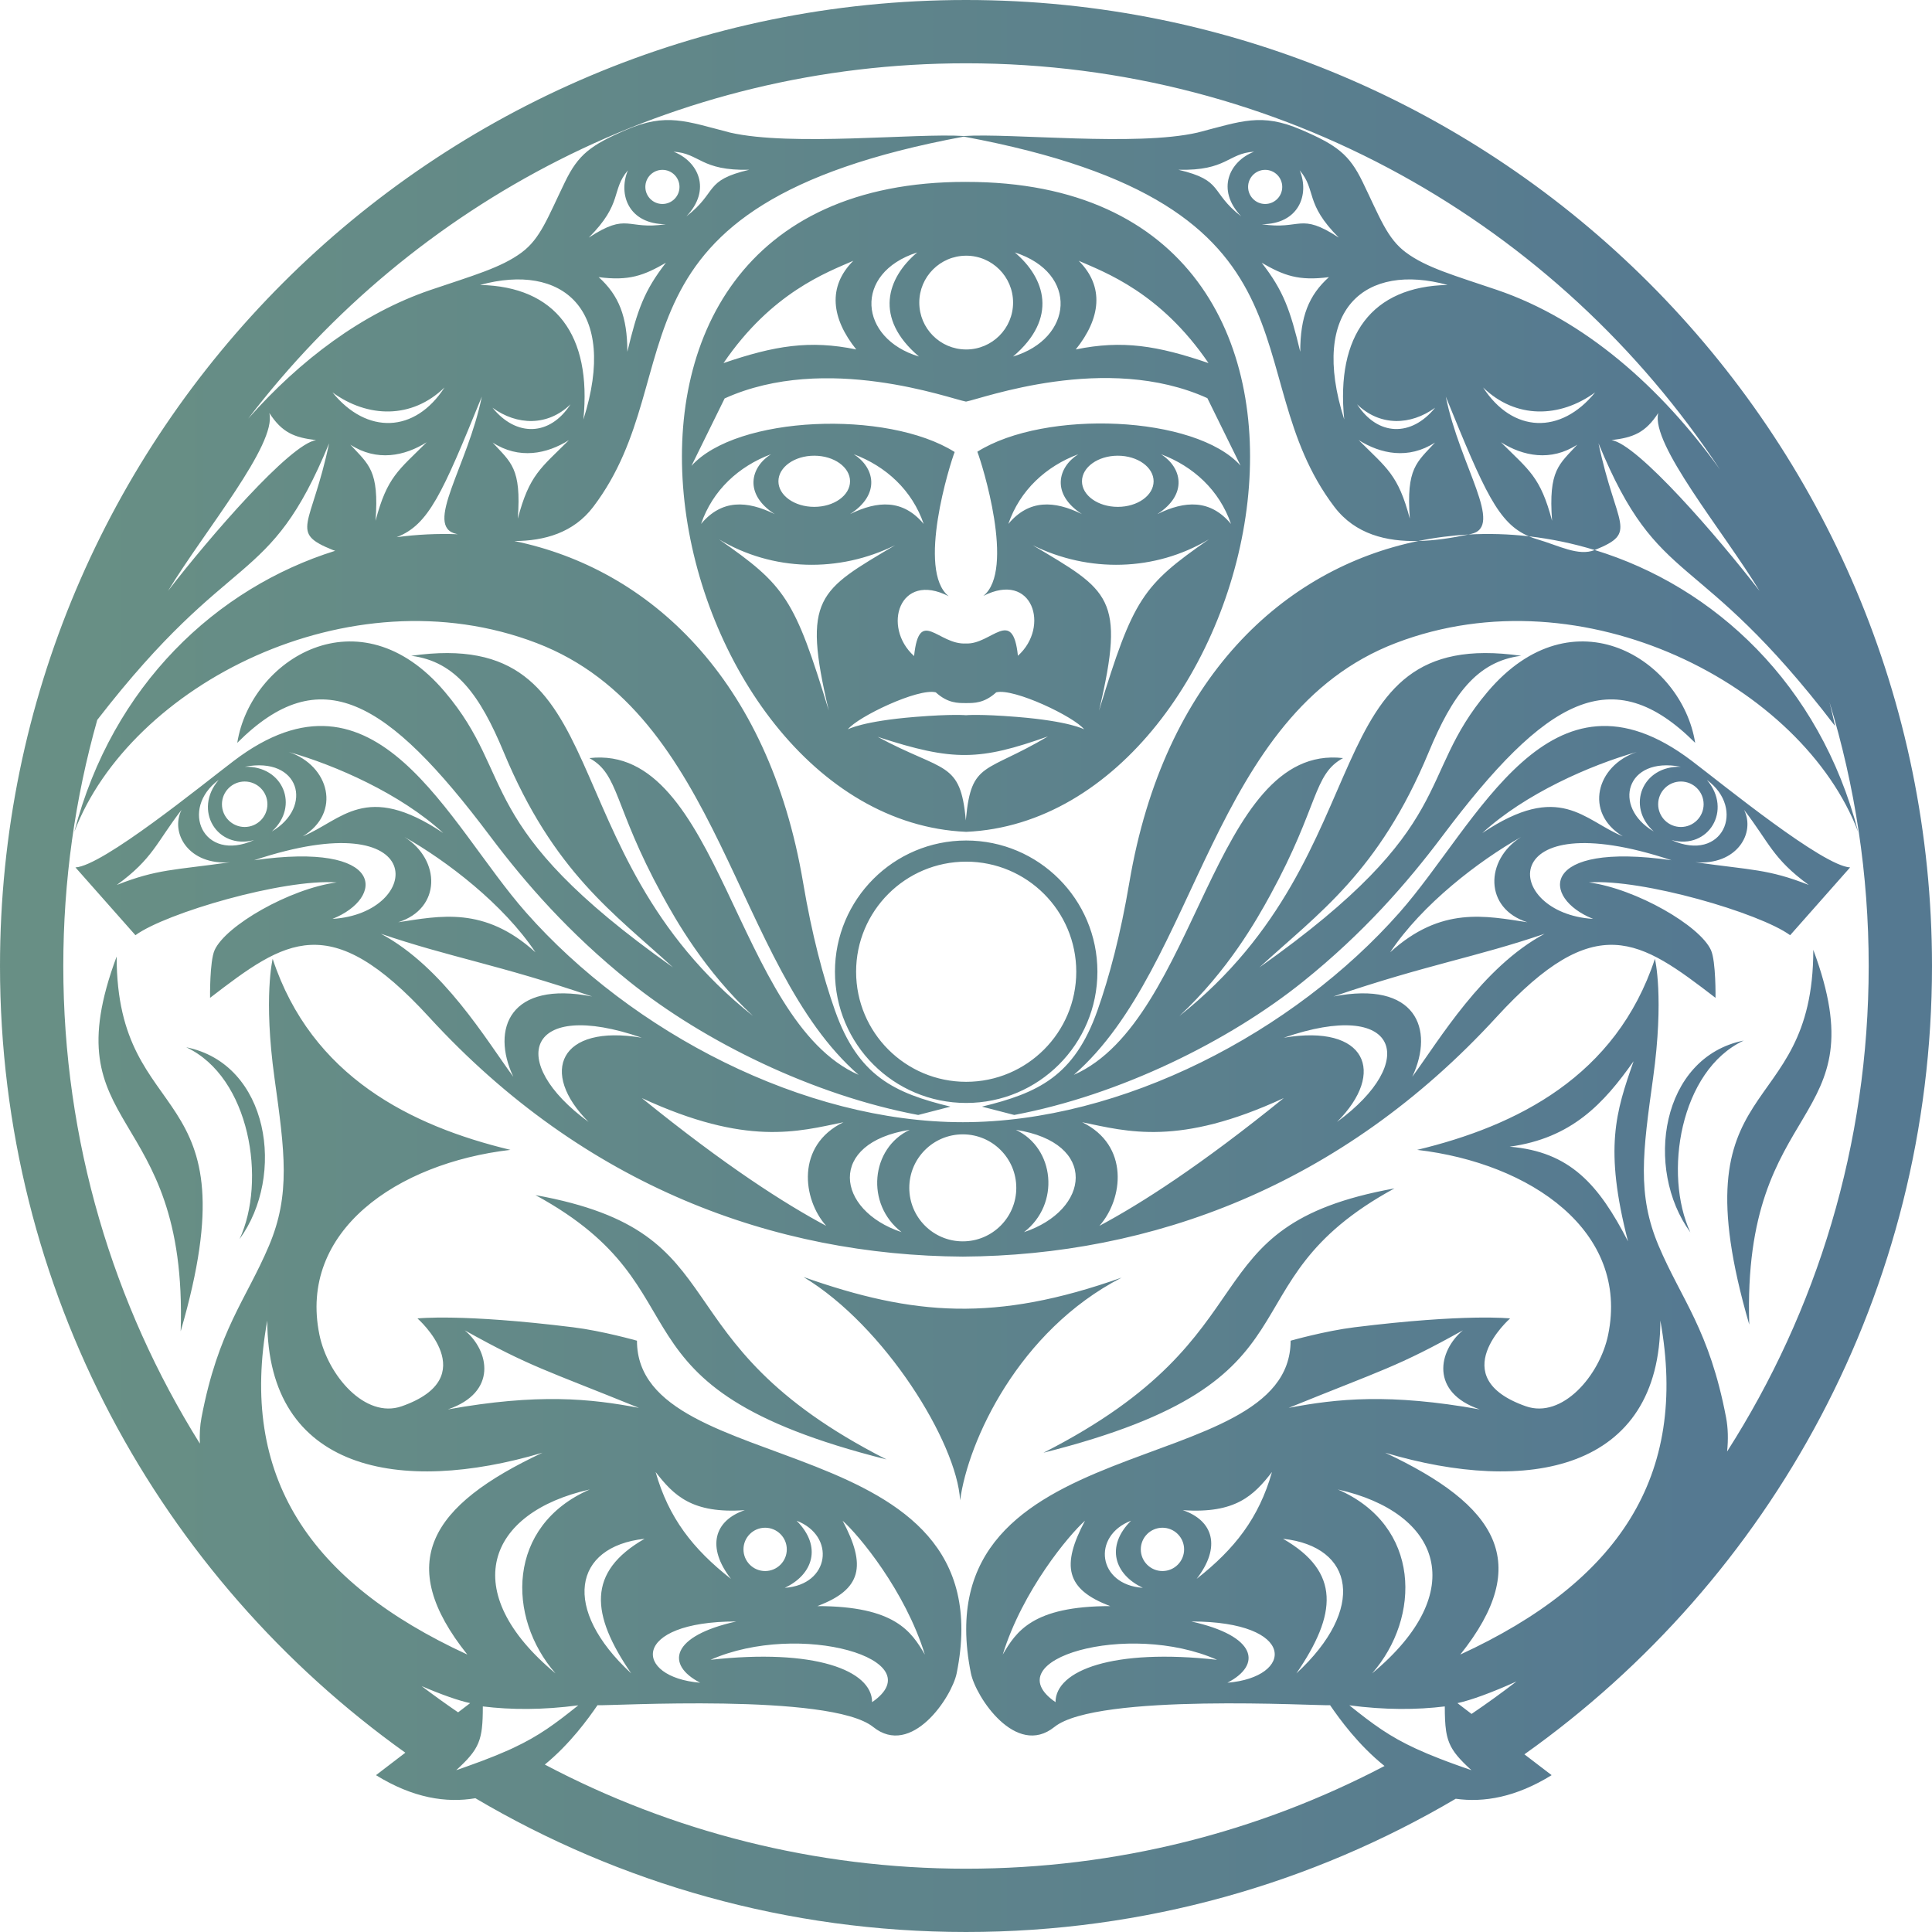 <?xml version="1.0" encoding="UTF-8"?>
<svg id="b" data-name="Layer 2" xmlns="http://www.w3.org/2000/svg" width="682.201" height="682.201" xmlns:xlink="http://www.w3.org/1999/xlink" viewBox="0 0 682.201 682.201">
  <defs>
    <linearGradient id="d" x1="29.664" y1="341.1" x2="648.517" y2="341.1" gradientUnits="userSpaceOnUse">
      <stop offset="0" stop-color="#427366"/>
      <stop offset=".91" stop-color="#2b5875"/>
    </linearGradient>
  </defs>
  <g id="c" data-name="Layer 1">
    <path d="m492.39,419.633c-62.72,34.147-21.209,67.491-123.932,93.334,83.069-42.232,50.081-79.951,123.932-93.334Zm-303.308,2.366c62.719,34.146,21.208,67.491,123.931,93.333-83.069-42.239-50.081-79.95-123.931-93.333Zm150.877,21.719c-66.182-.408-133.481-24.591-188.5-84.633-35.135-38.335-50.6-27.236-77.285-6.74,0,0-.186-12.824,1.596-16.826,3.856-8.636,26.434-21.679,43.106-23.931-18.811-1.329-60.257,10.758-71.055,18.64l-21.177-23.939c9.592-.469,44.702-29.115,55.914-37.629,50.406-38.27,75.374,22.043,103.201,53.556,37.331,42.272,97.911,74.037,154.207,74.037s116.876-31.765,154.206-74.037c27.828-31.513,52.795-91.826,103.201-53.556,11.212,8.514,46.323,37.16,55.914,37.629l-21.176,23.939c-10.799-7.882-52.245-19.969-71.056-18.64,16.673,2.252,39.251,15.295,43.107,23.931,1.782,4.002,1.596,16.826,1.596,16.826-26.686-20.496-42.151-31.595-77.285,6.74-55.02,60.042-122.318,84.224-188.5,84.633h0s-.005,0-.007,0-.005,0-.007,0h0Zm250.244-139.964c-62.703-20.877-59.632,18.786-27.665,20.715-18.438-7.348-19.062-27.382,27.665-20.715Zm8.434.705c19.872,2.827,25.673,2.365,40.06,8.028-12.8-9.3-14.023-15.076-22.861-26.523,4.131,8.263-2.641,19.694-17.199,18.495Zm4.075-29.067c9.13,10.612.591,24.773-12.5,21.241,18.09,8.125,26.393-11.05,12.5-21.241Zm-9.179.567c-4.434,0-8.028,3.594-8.028,8.028s3.594,8.028,8.028,8.028,8.028-3.594,8.028-8.028-3.594-8.028-8.028-8.028Zm-9.584,17.644c-9.875-8.927-3.969-23.307,9.584-22.845-19.467-3.792-24.344,14.177-9.584,22.845Zm-60.54.559c27.463-18.454,35.88-4.439,49.604,1.142-13.732-8.312-9.406-24.943,4.95-29.772-16.47,4.651-39.526,14.785-54.554,28.63Zm-32.55,42.11c18.073-16.429,33.806-12.808,48.469-10.621-15.303-4.828-15.036-22.019-2.22-30.096-14.906,8.409-34.916,23.704-46.249,40.717Zm-20.01,15.595c29.01-5.671,35.815,11.374,27.835,28.354,9.511-12.946,24.693-38.699,46.728-50.495-24.425,8.336-41.583,10.888-74.563,22.141Zm-17.547,14.566c29.107-4.918,36.309,12.232,18.811,29.731,29.18-21.347,21.881-43.827-18.811-29.731Zm-71.185,29.836c16.826,8.174,14.476,27.18,6.084,36.593,14.8-7.914,35.645-21.249,65.101-45.123-37.031,17.134-55.169,11.836-71.185,8.53Zm-23.421,2.682c13.707,6.424,15.765,26.215,2.884,36.131,23.283-7.745,26.369-31.554-2.884-36.131Zm-215.872-103.396c12.816,8.077,13.083,25.268-2.22,30.096,14.663-2.187,30.396-5.808,48.469,10.621-11.333-17.013-31.343-32.308-46.249-40.717Zm-40.854-30.023c14.355,4.829,18.681,21.46,4.949,29.772,13.724-5.581,22.141-19.596,49.604-1.142-15.028-13.845-38.084-23.979-54.553-28.63Zm-15.571,5.226c13.553-.462,19.459,13.918,9.584,22.845,14.76-8.668,9.883-26.637-9.584-22.845Zm-8.028,13.229c0,4.434,3.595,8.028,8.028,8.028s8.028-3.594,8.028-8.028-3.595-8.028-8.028-8.028-8.028,3.594-8.028,8.028Zm2.925,20.472c-14.558,1.199-21.33-10.232-17.199-18.495-8.838,11.447-10.062,17.223-22.862,26.523,14.388-5.663,20.188-5.201,40.06-8.028Zm8.425-7.826c-13.091,3.532-21.63-10.629-12.5-21.241-13.894,10.191-5.59,29.366,12.5,21.241Zm27.673,27.836c31.967-1.929,35.038-41.592-27.665-20.715,46.727-6.667,46.104,13.367,27.665,20.715Zm91.689,27.398c-32.98-11.253-50.138-13.805-74.563-22.141,22.035,11.796,37.217,37.549,46.728,50.495-7.98-16.98-1.175-34.025,27.835-28.354Zm17.548,14.566c-40.693-14.096-47.992,8.384-18.811,29.731-17.499-17.499-10.297-34.649,18.811-29.731Zm71.185,29.836c-16.016,3.306-34.155,8.604-71.185-8.53,29.455,23.874,50.3,37.209,65.101,45.123-8.393-9.413-10.743-28.419,6.084-36.593Zm20.536,38.813c-12.881-9.916-10.823-29.707,2.884-36.131-29.253,4.577-26.167,28.386-2.884,36.131Zm21.614,3.249c10.434,0,18.892-8.459,18.892-18.892s-8.458-18.892-18.892-18.892-18.892,8.458-18.892,18.892,8.459,18.892,18.892,18.892Zm56.093,12.8c-44.614,15.821-73.47,13.496-112.339-.211,28.783,17.312,54.156,58.531,55.306,78.849,2.771-20.796,20.577-59.868,57.033-78.638Zm142.216,168.336l9.616,7.354c-12.583,7.788-23.926,9.739-33.868,8.333-50.707,29.883-109.806,47.047-172.922,47.047s-122.466-17.236-173.244-47.237c-10.234,1.75-21.996-.032-35.102-8.143l10.369-7.929C56.486,557.036,0,455.667,0,341.1,0,152.715,152.715,0,341.1,0s341.101,152.715,341.101,341.1c0,114.921-56.834,216.565-143.926,278.367Zm-22.635-35.234c55.85-25.754,80.639-62.906,70.634-117.937,0,53.217-46.97,61.618-97.173,46.671,39.72,18.616,52.398,38.877,26.539,71.266Zm-5.035,26.853s.004-.003.006-.004c-.345-2.307-.447-5.029-.447-8.532-9.835,1.215-21.177,1.28-33.701-.389,8.497,6.811,14.167,10.998,23.538,15.316,0,0,0,0,0,0,1.234.569,2.535,1.14,3.912,1.72.078.033.156.066.235.099,1.342.562,2.76,1.133,4.265,1.717.139.054.28.108.42.162.641.247,1.297.497,1.971.75.129.048.255.096.385.145.781.292,1.584.587,2.412.888.15.055.307.11.459.165.685.247,1.387.498,2.105.752.236.083.471.167.71.251.875.308,1.766.619,2.693.938-.46-.42-.891-.821-1.308-1.216-.114-.108-.227-.216-.338-.322-.333-.319-.654-.631-.959-.937-.078-.078-.161-.159-.238-.236-.359-.363-.698-.718-1.02-1.066-.086-.093-.166-.184-.249-.276-.241-.266-.471-.53-.691-.791-.087-.104-.177-.208-.261-.311-.27-.33-.527-.657-.765-.983-.05-.068-.093-.136-.142-.203-.19-.267-.37-.533-.54-.8-.073-.114-.144-.229-.213-.344-.155-.257-.302-.516-.44-.776-.044-.083-.093-.165-.135-.248-.165-.324-.315-.653-.455-.986-.052-.122-.1-.248-.148-.372-.096-.244-.186-.492-.27-.743-.042-.125-.086-.249-.125-.376-.108-.349-.207-.706-.296-1.074-.03-.124-.055-.255-.083-.382-.061-.276-.118-.559-.17-.848-.028-.156-.055-.313-.081-.473-.012-.073-.026-.142-.037-.216Zm-52.84-20.202c24.668-22.74,20.488-44.791-4.723-47.53,20.399,11.715,19.046,26.653,4.723,47.53Zm58.791-121.137c-23.307,12.986-28.273,13.869-61.521,27.382,16.98-3.257,35.654-5.185,67.491.543-17.644-6.003-14.663-20.707-5.97-27.925Zm-32.057,121.137c34.771-28.856,24.296-56.814-12.103-64.947,29.391,12.792,29.375,45.172,12.103,64.947Zm92.329-216.148c-10.596,15.004-21.857,27.156-43.77,30.169,21.249,1.75,31.416,13.254,41.794,33.418-8.474-32.972-4.31-45.61,1.976-63.587ZM87.647,147.817c18.368-20.744,40.244-37.24,64.453-45.459,14.971-5.079,24.887-7.834,32.121-13.221,6.627-4.925,9.138-12.233,15.287-24.903,4.674-9.632,8.984-12.97,21.711-18.43,14.072-6.035,20.958-3.022,36.553,1.005,21.719,4.996,65.666.122,82.555,1.216,16.889-1.094,60.836,3.779,82.555-1.216,15.594-4.026,22.48-7.04,36.552-1.005,12.727,5.46,17.037,8.798,21.711,18.43,6.149,12.67,8.661,19.977,15.287,24.903,7.235,5.387,17.151,8.142,32.122,13.221,30.847,10.471,57.906,34.374,78.74,63.387C550.273,79.361,452.351,22.351,341.1,22.351c-103.359,0-195.212,49.211-253.453,125.466Zm497.898-1.996c-4.488,6.927-8.781,8.677-16.494,9.584,9.26,1.434,37.468,34.098,52.245,53.225-12.978-21.339-38.489-51.807-35.751-62.809Zm-28.597,11.188c-9.373,6.076-19.192,4.043-26.961-.851,9.965,9.957,13.934,12.152,18.058,27.731-1.329-17.944,2.479-19.856,8.903-26.88Zm6.303-18.454c-12.403,9.049-28.03,9.486-39.558-1.742,10.442,16.178,27.455,16.68,39.558,1.742Zm-56.53,17.701c-9.373,6.075-19.192,4.042-26.961-.851,9.965,9.964,13.934,12.152,18.058,27.73-1.329-17.944,2.479-19.856,8.903-26.879Zm.032-12.29c-8.644,6.303-19.524,6.611-27.552-1.207,7.275,11.261,19.119,11.609,27.552,1.207Zm4.399-43.349c-28.864-7.907-48.996,8.231-36.496,47.513-2.997-29.772,9.73-46.954,36.496-47.513Zm-68.333-47.052c-9.284.535-9.535,6.797-26.734,6.376,16.202,3.799,10.969,7.769,22.205,16.47-9.033-9.495-4.123-19.499,4.529-22.845Zm-2.107,12.435c0,3.329,2.699,6.027,6.028,6.027s6.027-2.698,6.027-6.027-2.699-6.027-6.027-6.027-6.028,2.699-6.028,6.027Zm32.032,17.904c-12.159-12.168-7.801-16.664-13.812-23.761,3.548,8.571-.316,19.03-13.424,19.03,14.048,2.139,13.319-4.383,27.236,4.731Zm-27.236,8.879c7.705,9.892,10.078,16.68,13.618,31.424,0-12.443,3.046-19.993,10.127-26.353-10.702,1.41-15.919-.551-23.745-5.071Zm-203.145-16.372c11.236-8.701,6.003-12.67,22.205-16.47-17.198.421-17.45-5.841-26.734-6.376,8.653,3.346,13.562,13.351,4.529,22.845Zm-7.226,2.763c-13.108,0-16.972-10.459-13.424-19.03-6.011,7.097-1.652,11.593-13.812,23.761,13.917-9.114,13.188-2.592,27.236-4.731Zm-23.745,18.681c7.081,6.359,10.127,13.91,10.127,26.353,3.54-14.744,5.922-21.533,13.618-31.424-7.826,4.521-13.043,6.481-23.745,5.071Zm-5.395,50.276c12.492-39.283-7.64-55.42-36.496-47.513,26.766.559,39.493,17.741,36.496,47.513Zm-23.161,35.005c4.123-15.578,8.093-17.766,18.057-27.73-7.769,4.893-17.588,6.926-26.961.851,6.425,7.023,10.232,8.935,8.904,26.879Zm18.616-40.376c-8.028,7.818-18.908,7.51-27.552,1.207,8.425,10.402,20.277,10.054,27.552-1.207Zm-31.319-2.714c-13.971,34.341-18.773,45.288-30.079,49.633,7.184-.961,14.422-1.313,21.63-1.037-.148-.032-.299-.062-.446-.094-11.852-2.544,3.896-23.85,8.895-48.502Zm-37.525,43.844c4.124-15.579,8.093-17.774,18.058-27.731-7.769,4.894-17.588,6.927-26.961.851,6.424,7.024,10.232,8.936,8.903,26.88Zm24.352-47.076c-11.528,11.228-27.155,10.791-39.558,1.742,12.103,14.938,29.108,14.436,39.558-1.742Zm82.973-70.813c0-3.329-2.699-6.027-6.028-6.027s-6.027,2.699-6.027,6.027,2.699,6.027,6.027,6.027,6.028-2.698,6.028-6.027ZM59.349,208.63c14.776-19.127,42.985-51.791,52.245-53.225-7.713-.907-12.006-2.657-16.494-9.584,2.746,11.002-22.764,41.47-35.75,62.809Zm35.029,257.666c-10.013,55.031,14.776,92.183,70.634,117.937-25.859-32.389-13.181-52.65,26.539-71.266-50.203,14.947-97.173,6.546-97.173-46.671Zm63.748,31.376c31.838-5.728,50.511-3.8,67.491-.543-33.247-13.513-38.213-14.396-61.52-27.382,8.692,7.218,11.673,21.922-5.971,27.925Zm69.476,45.682c-25.211,2.739-29.383,24.79-4.723,47.53-14.323-20.877-15.676-35.815,4.723-47.53Zm-46.091,73.721c8.865-4.179,14.444-8.314,22.678-14.914-12.524,1.669-23.866,1.604-33.701.389,0,3.055-.075,5.519-.323,7.631,0,0,.002.001.003.002-.049.422-.108.826-.172,1.221-.022.136-.049.267-.072.4-.053.292-.11.579-.172.858-.033.15-.068.299-.104.446-.071.287-.149.568-.232.844-.032.105-.06.214-.093.318-.115.357-.243.704-.38,1.046-.05.124-.106.247-.159.369-.102.236-.21.47-.324.702-.064.129-.129.259-.196.387-.138.26-.286.519-.441.777-.049.081-.093.164-.143.244-.203.325-.425.65-.658.975-.083.115-.172.232-.258.347-.174.232-.355.466-.545.7-.096.119-.192.238-.293.358-.247.294-.506.591-.78.892-.046.05-.087.099-.133.15-.322.35-.668.709-1.027,1.074-.114.116-.235.235-.353.352-.277.276-.566.558-.865.845-.122.117-.243.234-.369.353-.419.396-.852.8-1.314,1.222.989-.341,1.938-.672,2.869-1,.203-.072.405-.143.606-.214,1.864-.66,3.615-1.297,5.261-1.915.137-.052.273-.103.409-.154,1.661-.626,3.219-1.235,4.688-1.831.099-.04.197-.08.296-.121,1.47-.6,2.853-1.189,4.162-1.773.084-.037.167-.075.25-.112.645-.289,1.276-.578,1.887-.866,0,0,0,0,0,0Zm26.745-91.138c-36.399,8.133-46.873,36.091-12.103,64.947-17.272-19.775-17.288-52.155,12.103-64.947Zm-46.497,78.703l4.258-3.257c-4.084-.869-10.164-3.013-17.142-6.012,4.215,3.192,8.509,6.285,12.884,9.268Zm327.124,18.94c-9.25-7.423-15.786-16.461-19.225-21.468-3.921.332-82.292-4.415-97.336,7.688-13.545,10.896-27.795-10.547-29.496-18.997-17.734-88.092,112.898-67.28,112.898-117.394,0,0,12.208-3.459,22.545-4.739,39.518-4.894,54.959-3.119,54.959-3.119,0,0-23.704,20.722,5.541,31.003,12.905,4.537,26.118-10.88,29.075-25.211,7.534-36.569-27.317-60.645-67.434-65.32,35.102-8.449,70.213-25.875,83.953-67.45,0,0,3.321,13.537-.649,42.102-3.621,26.053-5.727,41.105,1.977,59.26,8.093,19.078,17.888,29.626,23.793,60.564.716,3.748.805,7.808.369,12.036,31.645-49.503,49.996-108.324,49.996-171.435,0-32.422-4.856-63.706-13.854-93.184.724,2.829,1.382,5.641,1.97,8.43-49.288-64.421-61.909-47.295-83.523-99.815,6.261,29.687,14.296,31.375-1.339,37.685-7.621-2.324-15.405-3.946-23.243-4.842-10.781-4.543-15.679-15.75-29.34-49.329,4.999,24.652,20.747,45.958,8.895,48.502-.311.067-.626.132-.94.198-5.929.332-11.832,1.088-17.661,2.283-11.2.267-22.256-2.347-29.625-12.039-36.175-47.606.766-106.309-130.862-130.749-131.637,24.44-94.687,83.143-130.863,130.749-6.977,9.177-17.259,12.008-27.84,12.057,47.302,9.727,89.731,48.173,101.958,120.599,3.095,18.325,7.056,33.288,11.269,45.197,8.214,23.234,21.014,29.107,40.765,33.92l-11.391,2.94c-37.054-6.959-75.673-25.932-102.01-47.108-21.233-17.069-36.585-34.608-49.214-51.418-36.472-48.551-59.917-62.177-89.219-32.875,4.65-29.432,43.074-53.719,73.308-17.993,25.648,30.307,9.308,46.874,80.542,97.279-20.747-19.062-42.118-33.53-59.787-76.045-8.328-20.043-16.931-32.016-32.639-33.977,74.368-10.637,47.1,68.763,120.699,127.189-17.207-16.041-27.277-33.904-32.121-42.766-17.191-31.457-15.052-42.548-25.673-48.3,46.177-5.314,51.362,92.613,95.076,111.853-44.184-38.472-48.129-127.399-113.741-152.496-66.268-25.349-143.666,15.181-163.206,66.689,13.447-51.813,50.25-86.156,92.122-99.247-.27-.081-.541-.161-.806-.268-15.643-6.311-7.607-7.996-1.345-37.687-21.368,51.924-33.953,35.785-81.864,97.665-7.812,27.627-11.996,56.777-11.996,86.904,0,61.929,17.663,119.731,48.224,168.647-.152-3.226.028-6.331.585-9.248,5.906-30.938,15.7-41.486,23.793-60.564,7.704-18.155,5.598-33.207,1.977-59.26-3.969-28.565-.648-42.102-.648-42.102,13.74,41.575,48.85,59.001,83.952,67.45-40.117,4.675-74.968,28.751-67.434,65.32,2.957,14.331,16.17,29.748,29.075,25.211,29.245-10.281,5.541-31.003,5.541-31.003,0,0,15.441-1.775,54.959,3.119,10.337,1.28,22.545,4.739,22.545,4.739,0,50.114,130.632,29.302,112.898,117.394-1.701,8.45-15.951,29.893-29.496,18.997-15.044-12.103-93.415-7.356-97.336-7.688-3.362,4.895-9.681,13.643-18.605,20.969,44.437,23.468,95.266,36.768,148.718,36.768s103.608-13.11,147.783-36.269Zm-211.774-62.913c15.959-1.054,18.09-18.333,4.172-23.696,9.122,9.122,5.776,19.046-4.172,23.696Zm11.487,6.456c27.528,0,33.248,9.082,37.979,17.118-6.983-22.602-23.364-42.231-29.043-47.262,8.417,15.838,6.846,24.255-8.936,30.144Zm-37.702,18.965c36.666-4.091,57.048,3.702,57.048,14.955,21.914-15.076-25.616-28.824-57.048-14.955Zm26.928-38.991c0-4.224-3.424-7.647-7.648-7.647s-7.647,3.423-7.647,7.647,3.424,7.648,7.647,7.648,7.648-3.424,7.648-7.648Zm-14.825-13.853c-18.609,1.321-25.065-5.168-31.498-13.472,4.602,16.178,13.116,27.155,26.613,37.743-8.725-11.244-5.922-20.601,4.885-24.271Zm-15.757,60.937c-12.338-6.375-10.289-16.542,12.751-21.63-37.468,0-36.285,19.718-12.751,21.63Zm186.165,0c23.534-1.912,24.717-21.63-12.751-21.63,23.04,5.088,25.089,15.255,12.751,21.63Zm-50.292-57.202c-5.671,5.031-22.051,24.66-29.043,47.262,4.731-8.036,10.451-17.118,37.979-17.118-15.781-5.889-17.353-14.306-8.936-30.144Zm16.259-.008c-13.926,5.363-11.795,22.642,4.172,23.696-9.948-4.65-13.294-14.574-4.172-23.696Zm23.161,20.544c13.505-10.588,22.019-21.565,26.613-37.743-6.433,8.304-12.889,14.793-31.498,13.472,10.807,3.67,13.61,13.027,4.885,24.271Zm-12.062-18.065c-4.224,0-7.648,3.423-7.648,7.647s3.424,7.648,7.648,7.648,7.647-3.424,7.647-7.648-3.423-7.647-7.647-7.647Zm-37.76,61.593c0-11.253,20.383-19.046,57.049-14.955-31.433-13.869-78.971-.121-57.049,14.955Zm146.904,4.154c5.405-3.661,10.693-7.482,15.855-11.459-8.515,3.854-16.051,6.626-20.842,7.646l4.987,3.814ZM65.757,369.795c22.57,10.555,28.386,47.278,18.827,67.742,16.381-22.424,10.467-61.861-18.827-67.742Zm333.016-58.151c-3.095,18.325-7.057,33.288-11.269,45.197-8.215,23.234-21.015,29.107-40.765,33.92l11.39,2.94c37.055-6.959,75.673-25.932,102.01-47.108,21.233-17.069,36.585-34.608,49.215-51.418,36.471-48.551,59.916-62.177,89.218-32.875-4.65-29.432-43.074-53.719-73.308-17.993-25.648,30.307-9.308,46.874-80.541,97.279,20.747-19.062,42.118-33.53,59.786-76.045,8.328-20.043,16.932-32.016,32.64-33.977-74.369-10.637-47.1,68.763-120.7,127.189,17.207-16.041,27.277-33.904,32.122-42.766,17.19-31.457,15.052-42.548,25.672-48.3-46.177-5.314-51.361,92.613-95.075,111.853,44.184-38.472,48.129-127.399,113.74-152.496,66.268-25.349,143.667,15.181,163.207,66.689-13.542-52.178-50.773-86.637-93.012-99.517-.002,0-.004.002-.006.002-5.719,2.309-12.776-1.604-20.221-3.775-1.06-.309-2.059-.666-3.016-1.069-7.112-.813-14.267-1.028-21.385-.629-5.561,1.163-11.63,2.139-17.661,2.283-47.335,9.699-89.807,48.148-102.041,120.617Zm198.114,123.527c-9.559-20.463-3.743-57.186,18.827-67.742-29.294,5.882-35.216,45.318-18.827,67.742Zm43.398-99.782c0,62.063-48.923,41.972-22.61,132.333-2.617-81.077,46.063-69.322,22.61-132.333ZM63.797,470.087c26.313-90.36-22.61-70.269-22.61-132.333-23.453,63.011,25.227,51.249,22.61,132.333Zm277.368-80.623c-25.592,0-46.339-20.747-46.339-46.338s20.747-46.339,46.339-46.339,46.331,20.747,46.339,46.339c0,25.591-20.747,46.338-46.339,46.338Zm0-7.469c21.46,0,38.87-17.401,38.87-38.869s-17.402-38.87-38.87-38.87-38.869,17.401-38.869,38.87,17.401,38.869,38.869,38.869Zm-.065-88.27c-107.089-4.666-157.989-229.725,0-229.498v.007c157.99-.227,107.09,224.832,0,229.499v-.008Zm85.776-103.291c-18.998,11.358-42.402,11.877-62.25,2.066,27.034,16.081,32.94,18.285,23.453,58.418,12.087-39.599,15.368-44.208,38.797-60.484Zm-46.137-30.039c-11.382,4.262-20.601,12.687-24.692,24.612,7.315-8.758,16.259-8.264,26.005-3.468-10.904-7.031-8.636-16.486-1.313-21.144Zm13.959,18.584c6.984,0,12.646-4.044,12.646-9.032s-5.662-9.033-12.646-9.033-12.646,4.044-12.646,9.033,5.662,9.032,12.646,9.032Zm39.971,6.028c-4.091-11.925-13.318-20.35-24.692-24.612,7.323,4.658,9.591,14.113-1.313,21.144,9.746-4.796,18.69-5.29,26.005,3.468Zm-54.813-61.61c16.438-3.394,28.873-1.345,46.874,4.812-16.997-24.967-36.585-32.056-45.829-36.123,9.179,9.179,7.729,20.383-1.045,31.311Zm-21.525-34.26c10.678,9,15.401,23.161-.615,36.755,21.201-6.327,23.331-29.439.615-36.755Zm-33.725,17.71c0,9.124,7.38,16.52,16.494,16.556.022,0,.043.002.065.002,9.145,0,16.559-7.413,16.559-16.558s-7.414-16.559-16.559-16.559c-.022,0-.043.004-.065.004-9.115.036-16.494,7.432-16.494,16.556Zm-.113,19.045c-16.016-13.593-11.293-27.754-.616-36.755-22.716,7.315-20.585,30.428.616,36.755Zm-69.014,2.317c18.001-6.157,30.436-8.206,46.873-4.812-8.773-10.928-10.223-22.132-1.045-31.311-9.243,4.067-28.832,11.155-45.828,36.123Zm81.619,31.401c-1.636,4.148-13.48,41.843-2.114,50.924-17.401-8.935-23.631,10.896-12.217,21.12,1.847-17.531,8.531-3.848,18.333-4.439,8.928.445,16.486-13.19,18.333,4.341,11.415-10.224,5.185-30.055-12.216-21.12,11.366-9.081-.478-46.776-2.115-50.924,23.874-15.019,77.051-12.848,92.945,4.901l-11.722-23.825c-35.751-16.211-79.837.284-85.225,1.224-5.387-.94-49.474-17.328-85.224-1.126l-11.723,23.826c15.895-17.75,69.071-19.921,92.945-4.902Zm-36.941,21.929c9.746-4.796,18.689-5.29,26.005,3.468-4.091-11.925-13.311-20.35-24.693-24.612,7.324,4.658,9.592,14.113-1.312,21.144Zm0-11.592c0-4.989-5.662-9.033-12.646-9.033s-12.646,4.044-12.646,9.033,5.662,9.032,12.646,9.032,12.646-4.044,12.646-9.032Zm-26.604,11.592c-10.905-7.031-8.636-16.486-1.313-21.144-11.382,4.262-20.601,12.687-24.692,24.612,7.315-8.758,16.259-8.264,26.005-3.468Zm42.547,10.961c-19.848,9.811-43.252,9.292-62.249-2.066,23.428,16.276,26.709,20.885,38.796,60.484-9.486-40.133-3.581-42.337,23.453-58.418Zm-16.721,65.046s4.999-2.885,23.858-4.408c13.059-1.053,17.863-.591,17.863-.591,0,0,4.804-.463,17.863.591,18.86,1.523,23.858,4.407,23.858,4.407-3.443-4.415-24.781-14.639-31.043-13.076-4.262,3.881-7.85,3.793-10.678,3.793s-6.416.089-10.677-3.792c-6.262-1.563-27.601,8.66-31.044,13.076Zm41.721,31.486c1.902-20.326,6.873-15.893,28.921-28.992-12.014,4.257-20.333,6.468-28.921,6.555-8.731.088-17.739-2.018-31.189-6.409,23.388,12.629,29.253,8.303,31.124,29.52.021-.234.044-.446.065-.674Z" fill="url(#d)" fill-opacity=".8" stroke-width="0"/>
  </g>
</svg>
